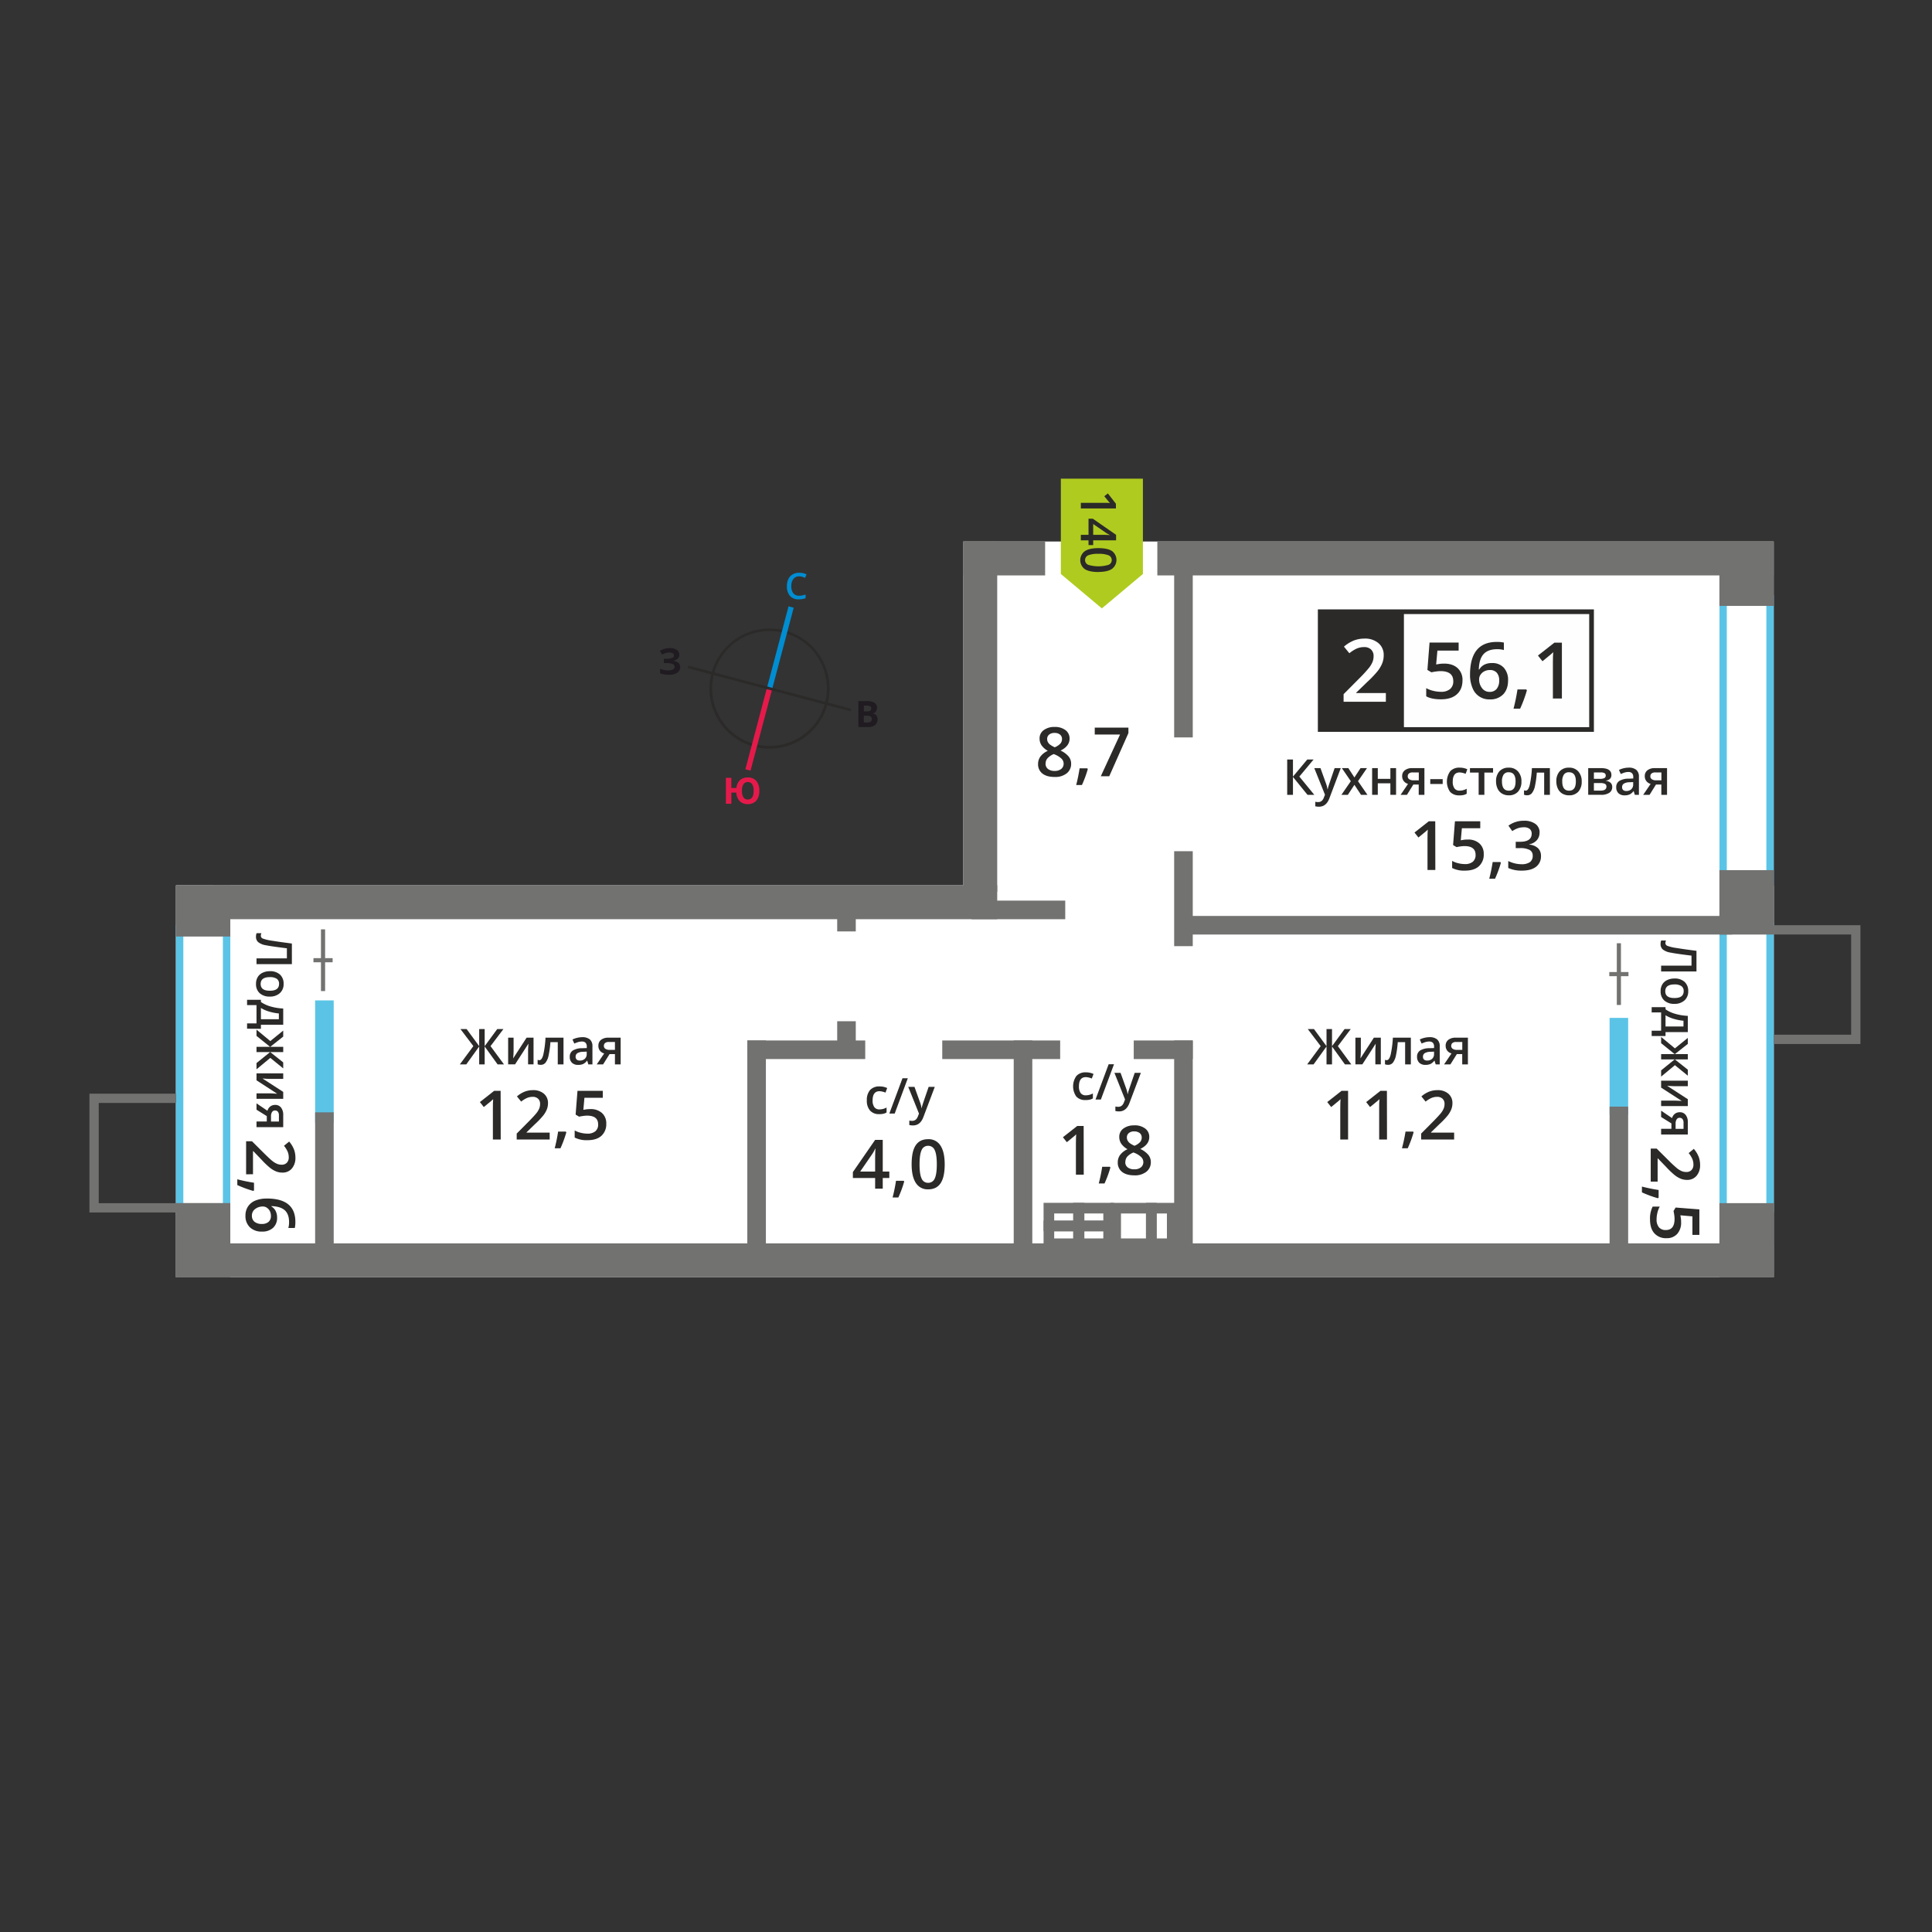 <svg xmlns="http://www.w3.org/2000/svg" width="1200" height="1200" viewBox="0 0 1200 1200">
  <rect x="0" y="0" width="1200" height="1200" fill="#333333" stroke="none"/>
  <defs>
    <style>
      .cls-1 {
        fill: #fff;
      }

      .cls-2, .cls-5 {
        fill: #5bc4e6;
      }

      .cls-2, .cls-4, .cls-8 {
        fill-rule: evenodd;
      }

      .cls-3, .cls-4 {
        fill: #727271;
      }

      .cls-6 {
        fill: #2b2a29;
      }

      .cls-7 {
        fill: #fefefe;
      }

      .cls-8 {
        fill: #b0cb1f;
      }

      .cls-9 {
        fill: #008dd2;
      }

      .cls-10 {
        fill: #e51a4b;
      }

      .cls-11 {
        fill: #1f1b20;
      }
    </style>
  </defs>
  <g id="Layer_1" data-name="Layer 1">
    <rect class="cls-1" x="109.27" y="549.87" width="992.45" height="243.47"/>
    <rect class="cls-1" x="598.33" y="336.34" width="503.33" height="244.12"/>
    <g id="Layer_7" data-name="Layer 7">
      <path class="cls-2" d="M1097.12,544.66V374.6h-24.57V544.66Zm4.6-175V549.59H1068V369.67Z"/>
      <path class="cls-2" d="M1097.12,748.09V578h-24.57V748.09Zm4.6-175V753H1068V573.11Z"/>
      <path class="cls-2" d="M138.44,749.66V579.6H113.87V749.66Zm4.61-175V754.59H109.27V574.67Z"/>
      <rect class="cls-3" x="1067.95" y="336.34" width="33.77" height="40"/>
      <rect class="cls-3" x="1067.95" y="540.46" width="33.77" height="40"/>
      <polygon class="cls-4" points="1155.55 580.43 1155.55 574.65 1149.78 574.65 1101.65 574.65 1101.65 580.43 1149.78 580.43 1149.78 642.67 1101.65 642.67 1101.65 648.45 1149.78 648.45 1155.55 648.45 1155.55 642.67 1155.55 580.43"/>
      <polygon class="cls-4" points="55.55 685.07 55.55 679.3 61.32 679.3 109.45 679.3 109.45 685.07 61.32 685.07 61.32 747.32 109.45 747.32 109.45 753.09 61.32 753.09 55.55 753.09 55.55 747.32 55.55 685.07"/>
      <rect class="cls-3" x="603.45" y="559.39" width="58.19" height="11.55"/>
      <rect class="cls-3" x="464.17" y="646.26" width="73.24" height="11.54"/>
      <rect class="cls-3" x="585.25" y="646.26" width="73.24" height="11.54"/>
      <rect class="cls-3" x="704.19" y="646.26" width="36.65" height="11.54"/>
      <rect class="cls-3" x="735.9" y="568.91" width="340.02" height="11.54"/>
      <rect class="cls-5" x="195.73" y="621.37" width="11.54" height="75.92"/>
      <rect class="cls-5" x="999.74" y="632.23" width="11.54" height="60.15"/>
      <rect class="cls-3" x="598.33" y="336.34" width="21.06" height="217.51"/>
      <rect class="cls-3" x="718.84" y="336.34" width="382.88" height="21.06"/>
      <rect class="cls-3" x="598.33" y="336.34" width="50.81" height="21.06"/>
      <rect class="cls-3" x="132.53" y="549.87" width="486.86" height="21.06"/>
      <rect class="cls-3" x="130.97" y="772.28" width="970.75" height="21.06"/>
      <rect class="cls-3" x="109.27" y="549.87" width="33.77" height="31.83"/>
      <rect class="cls-3" x="109.27" y="747.29" width="33.77" height="46.05"/>
      <rect class="cls-3" x="109.27" y="747.29" width="33.77" height="46.05"/>
      <rect class="cls-3" x="1067.95" y="747.29" width="33.77" height="46.05"/>
      <rect class="cls-3" x="195.73" y="690.88" width="11.54" height="86.19"/>
      <rect class="cls-3" x="999.74" y="687.33" width="11.54" height="86.19"/>
      <rect class="cls-3" x="729.29" y="351.04" width="11.55" height="106.98"/>
      <rect class="cls-3" x="729.29" y="528.7" width="11.55" height="58.97"/>
      <rect class="cls-3" x="520" y="569.35" width="11.54" height="9.17"/>
      <rect class="cls-3" x="520" y="634.31" width="11.54" height="17.06"/>
      <rect class="cls-3" x="729.29" y="646.26" width="11.55" height="138.35"/>
      <rect class="cls-3" x="629.64" y="646.26" width="11.54" height="138.35"/>
      <rect class="cls-3" x="464.17" y="646.26" width="11.54" height="138.35"/>
      <rect class="cls-3" x="1004.23" y="585.87" width="2.57" height="38.33"/>
      <rect class="cls-3" x="999.56" y="603.75" width="11.91" height="2.57"/>
      <rect class="cls-3" x="199.36" y="577.24" width="2.57" height="38.33"/>
      <rect class="cls-3" x="194.69" y="595.12" width="11.91" height="2.57"/>
      <polygon class="cls-6" points="816.33 493.68 812.11 493.68 803.08 482.57 803.08 493.68 799.5 493.68 799.5 471.75 803.08 471.75 803.08 482.37 811.96 471.75 815.89 471.75 807.04 482.34 816.33 493.68"/>
      <path class="cls-6" d="M816.33,477.09h3.84l3.38,9.41a18.13,18.13,0,0,1,1,3.78h.11a17.06,17.06,0,0,1,.5-2q.36-1.18,3.81-11.19h3.81l-7.09,18.79q-1.94,5.17-6.46,5.18a10.06,10.06,0,0,1-2.27-.26V498a8.15,8.15,0,0,0,1.81.18c1.7,0,2.9-1,3.58-3l.62-1.56Z"/>
      <polygon class="cls-6" points="839.01 485.21 833.45 477.09 837.47 477.09 841.25 482.9 845.07 477.09 849.06 477.09 843.48 485.21 849.34 493.68 845.35 493.68 841.25 487.47 837.17 493.68 833.18 493.68 839.01 485.21"/>
      <polygon class="cls-6" points="855.77 477.09 855.77 483.76 863.59 483.76 863.59 477.09 867.12 477.09 867.12 493.68 863.59 493.68 863.59 486.52 855.77 486.52 855.77 493.68 852.25 493.68 852.25 477.09 855.77 477.09"/>
      <path class="cls-6" d="M874.36,482.13a2.15,2.15,0,0,0,1,1.92,4.7,4.7,0,0,0,2.6.63h3.28v-4.92h-3.84a3.53,3.53,0,0,0-2.22.62,2.07,2.07,0,0,0-.79,1.75m-.51,11.55h-3.94l4.62-6.79a5,5,0,0,1-2.65-1.72,4.87,4.87,0,0,1-1-3.07,4.39,4.39,0,0,1,1.68-3.68,7.13,7.13,0,0,1,4.58-1.33h7.56v16.59h-3.54v-6.39h-3.34Z"/>
      <rect class="cls-6" x="888.36" y="483.94" width="7.72" height="3.01"/>
      <path class="cls-6" d="M906.37,494a7.25,7.25,0,0,1-5.72-2.2,11.14,11.14,0,0,1,.09-12.75,7.59,7.59,0,0,1,5.92-2.25,11.07,11.07,0,0,1,4.72,1l-1.06,2.84a10.91,10.91,0,0,0-3.69-.87q-4.3,0-4.31,5.72a6.81,6.81,0,0,0,1.08,4.19,3.71,3.71,0,0,0,3.14,1.4,9,9,0,0,0,4.45-1.17V493a7,7,0,0,1-2,.8,12.21,12.21,0,0,1-2.61.24"/>
      <polygon class="cls-6" points="927.37 477.09 927.37 479.86 921.97 479.86 921.97 493.68 918.42 493.68 918.42 479.86 913.02 479.86 913.02 477.09 927.37 477.09"/>
      <path class="cls-6" d="M932.9,485.36c0,3.83,1.41,5.74,4.25,5.74s4.2-1.91,4.2-5.74-1.41-5.69-4.23-5.69a3.59,3.59,0,0,0-3.22,1.47,7.46,7.46,0,0,0-1,4.22m12.08,0a9.11,9.11,0,0,1-2.08,6.35,7.5,7.5,0,0,1-5.81,2.28,8,8,0,0,1-4.11-1.05,6.9,6.9,0,0,1-2.75-3,10.27,10.27,0,0,1-1-4.56,9,9,0,0,1,2.07-6.31,7.51,7.51,0,0,1,5.84-2.26,7.32,7.32,0,0,1,5.7,2.31A9,9,0,0,1,945,485.36Z"/>
      <path class="cls-6" d="M962.67,493.68h-3.56V479.86h-4.58a58.35,58.35,0,0,1-1.13,8.34,10.88,10.88,0,0,1-1.86,4.38,3.69,3.69,0,0,1-3,1.38,5,5,0,0,1-1.94-.33v-2.77a3.2,3.2,0,0,0,1.11.21c1,0,1.83-1.15,2.42-3.44a65.16,65.16,0,0,0,1.37-10.54h11.15Z"/>
      <path class="cls-6" d="M970.34,485.36c0,3.83,1.41,5.74,4.25,5.74s4.2-1.91,4.2-5.74-1.41-5.69-4.23-5.69a3.61,3.61,0,0,0-3.22,1.47,7.46,7.46,0,0,0-1,4.22m12.08,0a9.11,9.11,0,0,1-2.08,6.35,7.5,7.5,0,0,1-5.81,2.28,8,8,0,0,1-4.11-1.05,6.9,6.9,0,0,1-2.75-3,10.27,10.27,0,0,1-1-4.56,9,9,0,0,1,2.07-6.31,7.51,7.51,0,0,1,5.84-2.26,7.32,7.32,0,0,1,5.7,2.31A9,9,0,0,1,982.42,485.36Z"/>
      <path class="cls-6" d="M997.34,481.64a1.52,1.52,0,0,0-.77-1.43,4.65,4.65,0,0,0-2.3-.45H990v4h3.75a6.14,6.14,0,0,0,2.69-.46,1.68,1.68,0,0,0,.91-1.66m.44,6.94a1.79,1.79,0,0,0-.93-1.71,6.15,6.15,0,0,0-2.79-.5H990v4.7h4.16Q997.78,491.07,997.78,488.58Zm3.09-7.24c0,2-1.15,3.14-3.44,3.56V485a4.92,4.92,0,0,1,2.94,1.22,3.4,3.4,0,0,1,1,2.56,4.15,4.15,0,0,1-1.79,3.62,8.92,8.92,0,0,1-5.21,1.27h-7.92V477.09h7.89Q1000.87,477.09,1000.87,481.34Z"/>
      <path class="cls-6" d="M1010.15,491.29a4.33,4.33,0,0,0,3.08-1.08,3.89,3.89,0,0,0,1.17-3v-1.44l-2.13.09a7.21,7.21,0,0,0-3.62.83,2.53,2.53,0,0,0-1.14,2.28,2.23,2.23,0,0,0,.66,1.72,2.86,2.86,0,0,0,2,.61m5.25,2.39-.71-2.3h-.11a6.75,6.75,0,0,1-2.42,2.06,7.55,7.55,0,0,1-3.12.55,5.25,5.25,0,0,1-3.81-1.32,4.94,4.94,0,0,1-1.38-3.74,4.39,4.39,0,0,1,1.91-3.87,10.88,10.88,0,0,1,5.8-1.42l2.87-.1v-.88a3.38,3.38,0,0,0-.74-2.38,3,3,0,0,0-2.31-.79,7.93,7.93,0,0,0-2.44.37,17.85,17.85,0,0,0-2.25.89l-1.14-2.52a12.3,12.3,0,0,1,3-1.08,13.87,13.87,0,0,1,3-.36,7.17,7.17,0,0,1,4.78,1.38,5.39,5.39,0,0,1,1.61,4.33v11.18Z"/>
      <path class="cls-6" d="M1025.05,482.13a2.15,2.15,0,0,0,1,1.92,4.68,4.68,0,0,0,2.59.63h3.29v-4.92h-3.84a3.56,3.56,0,0,0-2.23.62,2.09,2.09,0,0,0-.78,1.75m-.51,11.55h-3.95l4.62-6.79a4.93,4.93,0,0,1-2.64-1.72,4.87,4.87,0,0,1-1-3.07,4.42,4.42,0,0,1,1.68-3.68,7.18,7.18,0,0,1,4.59-1.33h7.56v16.59h-3.54v-6.39h-3.34Z"/>
      <path class="cls-6" d="M891.51,540.34h-4.86V520.82c0-2.33.05-4.18.17-5.54-.32.33-.71.69-1.17,1.1s-2,1.66-4.65,3.8l-2.43-3.08,8.89-7h4Z"/>
      <path class="cls-6" d="M911.66,521.46a10.34,10.34,0,0,1,7.24,2.42,8.45,8.45,0,0,1,2.67,6.6,9.66,9.66,0,0,1-3,7.56q-3,2.72-8.62,2.72a16.16,16.16,0,0,1-8-1.64v-4.41a14.28,14.28,0,0,0,3.85,1.47,17.22,17.22,0,0,0,4,.52,7.5,7.5,0,0,0,5-1.47,5.34,5.34,0,0,0,1.71-4.3q0-5.4-6.9-5.41a16.73,16.73,0,0,0-2.4.2,23.1,23.1,0,0,0-2.5.44l-2.17-1.28,1.15-14.77h15.72v4.32H908l-.68,7.48,1.76-.29a17,17,0,0,1,2.56-.16"/>
      <path class="cls-6" d="M932.23,535.9a71.35,71.35,0,0,1-3.64,9.9H925a105.26,105.26,0,0,0,2.12-10.37h4.78Z"/>
      <path class="cls-6" d="M956.24,517.06a7,7,0,0,1-1.67,4.78,8.44,8.44,0,0,1-4.73,2.58v.16a9.19,9.19,0,0,1,5.47,2.27,6.48,6.48,0,0,1,1.82,4.81,8,8,0,0,1-3.09,6.73q-3.07,2.37-8.76,2.37a19.58,19.58,0,0,1-8.48-1.64V534.8a19.92,19.92,0,0,0,4.07,1.47,18,18,0,0,0,4.14.51,8.79,8.79,0,0,0,5.25-1.3,4.71,4.71,0,0,0,1.74-4,3.86,3.86,0,0,0-1.92-3.57,12.43,12.43,0,0,0-6-1.13h-2.63v-3.94h2.67q7.24,0,7.24-5a3.72,3.72,0,0,0-1.26-3,5.72,5.72,0,0,0-3.73-1,11.15,11.15,0,0,0-3.31.49,15.46,15.46,0,0,0-3.76,1.89l-2.38-3.39a15.84,15.84,0,0,1,9.65-3.05,11.55,11.55,0,0,1,7.15,2,6.46,6.46,0,0,1,2.56,5.41"/>
      <polygon class="cls-6" points="294.01 649.76 286 639.17 289.83 639.17 297.63 649.79 297.63 639.17 301.04 639.17 301.04 649.79 308.84 639.17 312.68 639.17 304.67 649.76 313.03 661.11 309.07 661.11 301.04 649.99 301.04 661.11 297.63 661.11 297.63 649.99 289.61 661.11 285.62 661.11 294.01 649.76"/>
      <path class="cls-6" d="M319,644.52V653c0,1-.09,2.45-.25,4.37l8.34-12.87h4.3v16.59H328v-8.36c0-.46,0-1.2.09-2.23s.1-1.79.13-2.26l-8.3,12.85h-4.3V644.52Z"/>
      <path class="cls-6" d="M350,661.11h-3.56V647.28h-4.57a56.71,56.71,0,0,1-1.14,8.34,10.74,10.74,0,0,1-1.86,4.38,3.68,3.68,0,0,1-3,1.38,5,5,0,0,1-1.93-.33v-2.77a3.12,3.12,0,0,0,1.11.21c1,0,1.82-1.14,2.41-3.44a63.89,63.89,0,0,0,1.37-10.53H350Z"/>
      <path class="cls-6" d="M360.18,658.71a4.33,4.33,0,0,0,3.08-1.08,3.9,3.9,0,0,0,1.16-3v-1.44l-2.13.09a7.2,7.2,0,0,0-3.62.84,2.51,2.51,0,0,0-1.14,2.27,2.22,2.22,0,0,0,.66,1.72,2.87,2.87,0,0,0,2,.61m5.24,2.4-.7-2.31h-.12a6.8,6.8,0,0,1-2.42,2.07,7.73,7.73,0,0,1-3.12.54,5.27,5.27,0,0,1-3.81-1.32,4.91,4.91,0,0,1-1.37-3.73,4.4,4.4,0,0,1,1.9-3.88,11,11,0,0,1,5.8-1.42l2.87-.09v-.89a3.39,3.39,0,0,0-.74-2.38,3,3,0,0,0-2.31-.79,7.93,7.93,0,0,0-2.44.38,18.43,18.43,0,0,0-2.25.88l-1.14-2.52a12.09,12.09,0,0,1,3-1.07,13.3,13.3,0,0,1,3-.37,7.16,7.16,0,0,1,4.78,1.38,5.4,5.4,0,0,1,1.61,4.34v11.18Z"/>
      <path class="cls-6" d="M375.07,649.55a2.14,2.14,0,0,0,1,1.92,4.68,4.68,0,0,0,2.59.63h3.29v-4.91h-3.84a3.51,3.51,0,0,0-2.22.61,2.09,2.09,0,0,0-.79,1.75m-.51,11.56h-3.94l4.62-6.8a5,5,0,0,1-2.65-1.71,4.87,4.87,0,0,1-.95-3.08,4.44,4.44,0,0,1,1.67-3.68,7.24,7.24,0,0,1,4.59-1.32h7.56v16.59h-3.54v-6.39h-3.34Z"/>
      <path class="cls-6" d="M311,707.76h-4.86V688.25c0-2.33.05-4.18.17-5.54-.32.32-.71.69-1.17,1.09s-2,1.66-4.65,3.8l-2.43-3.08,8.89-7h4Z"/>
      <path class="cls-6" d="M341.42,707.76H320.93v-3.67l7.79-7.84q3.45-3.54,4.58-5a12.53,12.53,0,0,0,1.65-2.78,7.61,7.61,0,0,0,.51-2.8,4.24,4.24,0,0,0-1.23-3.22,4.67,4.67,0,0,0-3.4-1.18,9.07,9.07,0,0,0-3.36.64,16,16,0,0,0-3.76,2.32L321.09,681a17,17,0,0,1,4.9-3,14.46,14.46,0,0,1,5.07-.89,10,10,0,0,1,6.76,2.2,7.44,7.44,0,0,1,2.55,5.92,10.39,10.39,0,0,1-.74,3.89,15.74,15.74,0,0,1-2.26,3.8,50.15,50.15,0,0,1-5.05,5.27l-5.25,5.09v.21h14.35Z"/>
      <path class="cls-6" d="M351.75,703.32a70.43,70.43,0,0,1-3.64,9.9h-3.57a104.68,104.68,0,0,0,2.12-10.37h4.78Z"/>
      <path class="cls-6" d="M366.66,688.88a10.31,10.31,0,0,1,7.23,2.42,8.49,8.49,0,0,1,2.67,6.61,9.65,9.65,0,0,1-3,7.55c-2,1.81-4.89,2.73-8.62,2.73a16.28,16.28,0,0,1-8-1.64v-4.41a15,15,0,0,0,3.85,1.47,17.64,17.64,0,0,0,4,.51,7.48,7.48,0,0,0,5-1.47,5.29,5.29,0,0,0,1.72-4.29q0-5.42-6.91-5.42a18.46,18.46,0,0,0-2.4.2q-1.42.2-2.49.45l-2.18-1.29,1.16-14.77h15.71v4.32H363l-.67,7.48,1.76-.29a18.29,18.29,0,0,1,2.56-.16"/>
      <polygon class="cls-6" points="820.3 649.76 812.29 639.17 816.13 639.17 823.93 649.79 823.93 639.17 827.34 639.17 827.34 649.79 835.14 639.17 838.98 639.17 830.97 649.76 839.32 661.11 835.36 661.11 827.34 649.99 827.34 661.11 823.93 661.11 823.93 649.99 815.9 661.11 811.91 661.11 820.3 649.76"/>
      <path class="cls-6" d="M845.25,644.52V653c0,1-.08,2.45-.24,4.37l8.33-12.87h4.31v16.59h-3.4v-8.36c0-.46,0-1.2.09-2.23s.1-1.79.14-2.26l-8.3,12.85h-4.31V644.52Z"/>
      <path class="cls-6" d="M876.3,661.11h-3.55V647.28h-4.58a58.35,58.35,0,0,1-1.13,8.34,11,11,0,0,1-1.86,4.38,3.69,3.69,0,0,1-3,1.38,5,5,0,0,1-1.94-.33v-2.77a3.16,3.16,0,0,0,1.11.21c1,0,1.83-1.14,2.42-3.44a66.17,66.17,0,0,0,1.37-10.53H876.3Z"/>
      <path class="cls-6" d="M886.47,658.71a4.33,4.33,0,0,0,3.08-1.08,3.9,3.9,0,0,0,1.16-3v-1.44l-2.13.09a7.23,7.23,0,0,0-3.62.84,2.53,2.53,0,0,0-1.13,2.27,2.22,2.22,0,0,0,.66,1.72,2.86,2.86,0,0,0,2,.61m5.25,2.4L891,658.8h-.12a6.87,6.87,0,0,1-2.41,2.07,7.73,7.73,0,0,1-3.12.54,5.28,5.28,0,0,1-3.82-1.32,5,5,0,0,1-1.37-3.73,4.42,4.42,0,0,1,1.9-3.88,11,11,0,0,1,5.81-1.42l2.86-.09v-.89a3.39,3.39,0,0,0-.74-2.38,3,3,0,0,0-2.3-.79,7.89,7.89,0,0,0-2.44.38,18,18,0,0,0-2.26.88l-1.14-2.52a12.09,12.09,0,0,1,3-1.07,13.32,13.32,0,0,1,3-.37,7.15,7.15,0,0,1,4.77,1.38,5.4,5.4,0,0,1,1.62,4.34v11.18Z"/>
      <path class="cls-6" d="M901.36,649.55a2.16,2.16,0,0,0,1,1.92,4.7,4.7,0,0,0,2.6.63h3.29v-4.91h-3.84a3.56,3.56,0,0,0-2.23.61,2.11,2.11,0,0,0-.79,1.75m-.51,11.56h-3.94l4.62-6.8a5,5,0,0,1-2.64-1.71,4.88,4.88,0,0,1-1-3.08,4.45,4.45,0,0,1,1.68-3.68,7.22,7.22,0,0,1,4.59-1.32h7.55v16.59h-3.53v-6.39h-3.35Z"/>
      <path class="cls-6" d="M837.32,707.76h-4.86V688.25c0-2.33.06-4.18.17-5.54-.32.32-.71.69-1.17,1.09s-2,1.66-4.64,3.8l-2.44-3.08,8.89-7h4.05Z"/>
      <path class="cls-6" d="M861.49,707.76h-4.86V688.25c0-2.33,0-4.18.17-5.54-.32.32-.71.69-1.18,1.09s-2,1.66-4.64,3.8l-2.43-3.08,8.89-7h4Z"/>
      <path class="cls-6" d="M878,703.32a69.18,69.18,0,0,1-3.64,9.9h-3.57A101.88,101.88,0,0,0,873,702.85h4.78Z"/>
      <path class="cls-6" d="M903.19,707.76H882.7v-3.67l7.79-7.84q3.45-3.54,4.58-5a12.53,12.53,0,0,0,1.65-2.78,7.61,7.61,0,0,0,.51-2.8,4.24,4.24,0,0,0-1.23-3.22,4.67,4.67,0,0,0-3.4-1.18,9,9,0,0,0-3.36.64,16,16,0,0,0-3.76,2.32L882.86,681a16.88,16.88,0,0,1,4.9-3,14.46,14.46,0,0,1,5.07-.89,10,10,0,0,1,6.76,2.2,7.43,7.43,0,0,1,2.54,5.92,10.39,10.39,0,0,1-.73,3.89,15.74,15.74,0,0,1-2.26,3.8,49.43,49.43,0,0,1-5.06,5.27l-5.24,5.09v.21h14.35Z"/>
      <path class="cls-6" d="M1025.29,733.91V713.42H1029l7.84,7.79a66.36,66.36,0,0,0,5,4.58,12.31,12.31,0,0,0,2.78,1.65,7.61,7.61,0,0,0,2.8.51,4.27,4.27,0,0,0,3.22-1.22,4.76,4.76,0,0,0,1.18-3.41,9.07,9.07,0,0,0-.64-3.36,16,16,0,0,0-2.32-3.76l3.21-2.62a17.19,17.19,0,0,1,3,4.9,14.46,14.46,0,0,1,.89,5.07,10,10,0,0,1-2.2,6.76,7.44,7.44,0,0,1-5.92,2.55,10.59,10.59,0,0,1-3.89-.73,16.13,16.13,0,0,1-3.8-2.27,51,51,0,0,1-5.28-5.05l-5.08-5.26h-.21v14.36Z"/>
      <path class="cls-6" d="M1029.73,744.24a69.18,69.18,0,0,1-9.9-3.64V737a101.33,101.33,0,0,0,10.37,2.12v4.78Z"/>
      <path class="cls-6" d="M1044.17,759.15a10.41,10.41,0,0,1-2.42,7.25,8.52,8.52,0,0,1-6.61,2.66,9.61,9.61,0,0,1-7.55-3c-1.82-2-2.73-4.9-2.73-8.62a16.25,16.25,0,0,1,1.64-8h4.41a14.9,14.9,0,0,0-1.47,3.84,17.79,17.79,0,0,0-.51,4,7.48,7.48,0,0,0,1.46,5,5.33,5.33,0,0,0,4.3,1.72q5.41,0,5.41-6.91a18.09,18.09,0,0,0-.19-2.4c-.13-1-.28-1.79-.45-2.5l1.29-2.17,14.76,1.16V767h-4.32V755.51l-7.47-.67c.07.48.17,1.06.29,1.76a18.24,18.24,0,0,1,.16,2.55"/>
      <path class="cls-6" d="M152.86,729.37V708.88h3.68l7.83,7.8c2.36,2.3,4,3.82,5,4.58a12.08,12.08,0,0,0,2.78,1.64,7.42,7.42,0,0,0,2.8.52,4.24,4.24,0,0,0,3.22-1.23,4.71,4.71,0,0,0,1.18-3.4,9.09,9.09,0,0,0-.64-3.37,15.45,15.45,0,0,0-2.32-3.75l3.21-2.63a16.92,16.92,0,0,1,3,4.91,14.36,14.36,0,0,1,.89,5.06,10,10,0,0,1-2.2,6.76,7.41,7.41,0,0,1-5.92,2.55,10.39,10.39,0,0,1-3.89-.73,16.07,16.07,0,0,1-3.8-2.26,52.64,52.64,0,0,1-5.27-5.06L157.34,715h-.2v14.35Z"/>
      <path class="cls-6" d="M157.3,739.71a69.87,69.87,0,0,1-9.9-3.65v-3.57a102.07,102.07,0,0,0,10.37,2.13v4.78Z"/>
      <path class="cls-6" d="M156.46,755a4.73,4.73,0,0,0,1.61,3.86,7,7,0,0,0,4.61,1.36,6.15,6.15,0,0,0,4.1-1.27,4.75,4.75,0,0,0,1.49-3.82,6.41,6.41,0,0,0-.67-2.9,5.42,5.42,0,0,0-1.84-2.09,4.35,4.35,0,0,0-2.39-.76,7.7,7.7,0,0,0-4.92,1.58,5,5,0,0,0-2,4m9.27-10.54q17.73,0,17.74,14.45a17.55,17.55,0,0,1-.36,3.85h-4a13.27,13.27,0,0,0,.45-3.64c0-3.24-.87-5.68-2.6-7.3s-4.53-2.51-8.36-2.65v.25a6.69,6.69,0,0,1,2.59,2.73,8.72,8.72,0,0,1,.92,4.14,8.22,8.22,0,0,1-2.53,6.41,9.77,9.77,0,0,1-6.83,2.3,10.38,10.38,0,0,1-7.52-2.66,9.57,9.57,0,0,1-2.76-7.25,10.13,10.13,0,0,1,1.56-5.65,10,10,0,0,1,4.55-3.69A18,18,0,0,1,165.73,744.45Z"/>
      <path class="cls-6" d="M546.13,692a7.25,7.25,0,0,1-5.72-2.2,9.16,9.16,0,0,1-2-6.31,9.27,9.27,0,0,1,2-6.44,7.59,7.59,0,0,1,5.92-2.25,11.07,11.07,0,0,1,4.72,1l-1.06,2.84a10.68,10.68,0,0,0-3.69-.87q-4.3,0-4.31,5.71a6.79,6.79,0,0,0,1.08,4.19,3.69,3.69,0,0,0,3.14,1.4,9,9,0,0,0,4.45-1.17v3.08a6.61,6.61,0,0,1-2,.8,12.21,12.21,0,0,1-2.61.24"/>
      <polygon class="cls-6" points="563.86 669.72 555.71 691.66 552.38 691.66 560.55 669.72 563.86 669.72"/>
      <path class="cls-6" d="M564.12,675.07H568l3.38,9.4a17.85,17.85,0,0,1,1,3.78h.12a15.42,15.42,0,0,1,.49-2q.36-1.18,3.81-11.18h3.81l-7.09,18.79c-1.29,3.44-3.44,5.17-6.45,5.17a10.15,10.15,0,0,1-2.28-.26V696a8.28,8.28,0,0,0,1.81.18q2.55,0,3.59-2.95l.61-1.56Z"/>
      <path class="cls-6" d="M543.56,727.69v-7.6q0-4.05.2-6.64h-.16a23.25,23.25,0,0,1-1.82,3.31l-7.51,10.93Zm8.81,4h-4.08v6.6h-4.73v-6.6H529.74V728l13.82-20h4.73v19.69h4.08Z"/>
      <path class="cls-6" d="M561.62,733.87a69.62,69.62,0,0,1-3.64,9.9h-3.57a101.88,101.88,0,0,0,2.12-10.37h4.78Z"/>
      <path class="cls-6" d="M571.15,723.2q0,6.18,1.28,8.82a4.23,4.23,0,0,0,4.06,2.65,4.3,4.3,0,0,0,4.09-2.69q1.29-2.68,1.29-8.78c0-4.05-.43-7-1.29-8.8a4.3,4.3,0,0,0-4.09-2.72,4.24,4.24,0,0,0-4.06,2.67q-1.27,2.67-1.28,8.85m15.62,0q0,7.89-2.54,11.71t-7.74,3.82a8.59,8.59,0,0,1-7.65-4q-2.61-3.94-2.61-11.58,0-8,2.54-11.79c1.68-2.53,4.26-3.79,7.72-3.79a8.59,8.59,0,0,1,7.67,4Q586.77,715.57,586.77,723.2Z"/>
      <path class="cls-6" d="M674.19,683.25a7.23,7.23,0,0,1-5.71-2.2,11.14,11.14,0,0,1,.09-12.75,7.57,7.57,0,0,1,5.91-2.25,11.15,11.15,0,0,1,4.73,1l-1.07,2.84a10.68,10.68,0,0,0-3.69-.87q-4.31,0-4.3,5.71a6.86,6.86,0,0,0,1.07,4.19,3.7,3.7,0,0,0,3.14,1.4,9,9,0,0,0,4.46-1.17v3.08a6.77,6.77,0,0,1-2,.8,12.15,12.15,0,0,1-2.61.24"/>
      <polygon class="cls-6" points="691.93 661.01 683.77 682.95 680.44 682.95 688.61 661.01 691.93 661.01"/>
      <path class="cls-6" d="M692.19,666.36H696l3.37,9.4a17.85,17.85,0,0,1,1,3.78h.12a15.66,15.66,0,0,1,.5-2q.36-1.17,3.81-11.18h3.81l-7.1,18.79c-1.29,3.44-3.44,5.17-6.45,5.17a10.15,10.15,0,0,1-2.28-.26v-2.78a8.31,8.31,0,0,0,1.82.18q2.55,0,3.58-3l.61-1.56Z"/>
      <path class="cls-6" d="M673.13,729.6h-4.86V710.09c0-2.33.06-4.18.17-5.54-.32.32-.7.69-1.17,1.09s-2,1.66-4.64,3.8l-2.44-3.08,8.89-7h4Z"/>
      <path class="cls-6" d="M689.69,725.16a69.43,69.43,0,0,1-3.65,9.9h-3.57a102.07,102.07,0,0,0,2.13-10.37h4.78Z"/>
      <path class="cls-6" d="M704.52,702.72a5.11,5.11,0,0,0-3.33,1,3.41,3.41,0,0,0-1.27,2.78,4.08,4.08,0,0,0,.46,1.93A5.12,5.12,0,0,0,701.7,710a16.21,16.21,0,0,0,2.94,1.66,9.56,9.56,0,0,0,3.5-2.31,4.18,4.18,0,0,0,1-2.82,3.41,3.41,0,0,0-1.27-2.78,5.26,5.26,0,0,0-3.38-1m-5.56,19a4,4,0,0,0,1.5,3.34,6.47,6.47,0,0,0,4.1,1.19,6.26,6.26,0,0,0,4.14-1.24,4.07,4.07,0,0,0,1.47-3.33,4.26,4.26,0,0,0-1.36-3.06,12.6,12.6,0,0,0-4.13-2.57l-.6-.27a10.63,10.63,0,0,0-3.93,2.64A5,5,0,0,0,699,721.77Zm5.6-22.78a10.68,10.68,0,0,1,6.8,2,6.35,6.35,0,0,1,2.5,5.27q0,4.65-5.58,7.39a14.55,14.55,0,0,1,5.06,3.75,7.1,7.1,0,0,1,1.49,4.39,7.38,7.38,0,0,1-2.75,6,11.39,11.39,0,0,1-7.44,2.26c-3.29,0-5.82-.71-7.63-2.11a7.15,7.15,0,0,1-2.71-6,7.64,7.64,0,0,1,1.42-4.53,11.85,11.85,0,0,1,4.63-3.6,11.58,11.58,0,0,1-3.94-3.49,7.46,7.46,0,0,1-1.18-4.13,6.22,6.22,0,0,1,2.58-5.23A10.86,10.86,0,0,1,704.56,699Z"/>
      <path class="cls-6" d="M655,455.24a5.08,5.08,0,0,0-3.33,1,3.39,3.39,0,0,0-1.26,2.78,4,4,0,0,0,.46,1.92,4.87,4.87,0,0,0,1.32,1.54,15.71,15.71,0,0,0,2.93,1.67,9.78,9.78,0,0,0,3.51-2.31,4.22,4.22,0,0,0,1-2.82,3.37,3.37,0,0,0-1.27-2.78,5.17,5.17,0,0,0-3.38-1m-5.56,19.06a4,4,0,0,0,1.51,3.33,6.39,6.39,0,0,0,4.1,1.2,6.26,6.26,0,0,0,4.14-1.24,4.09,4.09,0,0,0,1.47-3.34,4.28,4.28,0,0,0-1.36-3.06,13.06,13.06,0,0,0-4.13-2.57l-.6-.26a10.51,10.51,0,0,0-3.93,2.63A5,5,0,0,0,649.44,474.3Zm5.61-22.78a10.74,10.74,0,0,1,6.8,2,6.4,6.4,0,0,1,2.5,5.28q0,4.64-5.59,7.39a14.45,14.45,0,0,1,5.06,3.75,7.05,7.05,0,0,1,1.5,4.39,7.36,7.36,0,0,1-2.75,6,11.37,11.37,0,0,1-7.45,2.26q-4.92,0-7.62-2.11a7.13,7.13,0,0,1-2.71-6,7.67,7.67,0,0,1,1.42-4.54,11.6,11.6,0,0,1,4.63-3.59,11.68,11.68,0,0,1-3.94-3.49,7.48,7.48,0,0,1-1.18-4.13,6.24,6.24,0,0,1,2.58-5.24A10.9,10.9,0,0,1,655.05,451.52Z"/>
      <path class="cls-6" d="M675.65,477.69a70.07,70.07,0,0,1-3.64,9.9h-3.57a102.43,102.43,0,0,0,2.12-10.37h4.78Z"/>
      <polygon class="cls-6" points="683.73 482.13 695.69 456.22 679.97 456.22 679.97 451.94 700.88 451.94 700.88 455.34 688.98 482.13 683.73 482.13"/>
      <rect class="cls-7" x="820" y="379.95" width="169.98" height="73.16"/>
      <path class="cls-6" d="M987.08,381.41H821.46v70.24H987.08ZM820,378.5H990v76.06H818.55V378.5Z"/>
      <path class="cls-6" d="M897,412.18c3.5,0,6.27.92,8.32,2.78a9.76,9.76,0,0,1,3.06,7.59q0,5.55-3.48,8.68T895,434.36c-3.88,0-6.94-.62-9.15-1.88v-5.07a16.87,16.87,0,0,0,4.42,1.69,19.86,19.86,0,0,0,4.64.59,8.57,8.57,0,0,0,5.74-1.69,6.09,6.09,0,0,0,2-4.93q0-6.22-7.93-6.22a19.33,19.33,0,0,0-2.76.23,26.55,26.55,0,0,0-2.87.51l-2.5-1.48,1.33-17h18.06v5H892.8l-.78,8.6,2-.34a20.46,20.46,0,0,1,2.94-.18"/>
      <path class="cls-6" d="M925.18,429.74a5.45,5.45,0,0,0,4.43-1.86,8,8,0,0,0,1.56-5.29,7,7,0,0,0-1.46-4.71,5.47,5.47,0,0,0-4.39-1.71,7.28,7.28,0,0,0-3.33.77,6.23,6.23,0,0,0-2.4,2.11,5,5,0,0,0-.88,2.75,8.79,8.79,0,0,0,1.82,5.64,5.66,5.66,0,0,0,4.65,2.3m-12.12-10.65q0-20.38,16.61-20.38a20.42,20.42,0,0,1,4.41.4v4.64a14.92,14.92,0,0,0-4.18-.52c-3.72,0-6.52,1-8.38,3s-2.89,5.2-3,9.61h.28a7.74,7.74,0,0,1,3.14-3,10.17,10.17,0,0,1,4.75-1,9.42,9.42,0,0,1,7.36,2.9,11.22,11.22,0,0,1,2.64,7.86c0,3.65-1,6.52-3,8.64a11,11,0,0,1-8.33,3.17,11,11,0,0,1-10.72-7A20.72,20.72,0,0,1,913.06,419.09Z"/>
      <path class="cls-6" d="M948.38,428.77a80.74,80.74,0,0,1-4.19,11.38h-4.1a115.62,115.62,0,0,0,2.44-11.92H948Z"/>
      <path class="cls-6" d="M970.12,433.87h-5.59V411.45q0-4,.2-6.37c-.37.38-.81.8-1.35,1.26s-2.3,1.92-5.33,4.37l-2.8-3.54,10.21-8h4.66Z"/>
      <rect class="cls-6" x="820" y="379.95" width="52" height="73.15"/>
      <path class="cls-7" d="M860.78,435.87H834.53v-4.71l10-10.05a85.05,85.05,0,0,0,5.86-6.41,15.59,15.59,0,0,0,2.11-3.56,9.69,9.69,0,0,0,.66-3.58,5.47,5.47,0,0,0-1.57-4.13,6,6,0,0,0-4.36-1.51,11.62,11.62,0,0,0-4.31.82,20.54,20.54,0,0,0-4.81,3l-3.36-4.1a21.75,21.75,0,0,1,6.28-3.86,18.34,18.34,0,0,1,6.49-1.14,12.77,12.77,0,0,1,8.66,2.82,9.5,9.5,0,0,1,3.26,7.59,13.48,13.48,0,0,1-.94,5,20.34,20.34,0,0,1-2.89,4.86,65.87,65.87,0,0,1-6.48,6.76l-6.73,6.52v.26h18.39Z"/>
      <polygon class="cls-8" points="658.91 356.52 658.92 356.52 671.65 367.2 684.39 377.88 697.14 367.2 709.87 356.52 709.88 356.52 709.88 356.51 709.88 297.31 658.91 297.31 658.91 356.51 658.91 356.52"/>
      <path class="cls-6" d="M671.33,315.82v-3.51h14.1c1.68,0,3,0,4,.12-.23-.23-.5-.51-.79-.85s-1.2-1.44-2.75-3.35l2.23-1.76,5,6.42v2.93Z"/>
      <path class="cls-6" d="M679,332.19h5.49q2.93,0,4.8.15v-.12a16.25,16.25,0,0,1-2.39-1.31l-7.9-5.43Zm-2.9,6.37v-2.95h-4.77v-3.42h4.77v-10h2.7l14.43,10v3.42H679v2.95Z"/>
      <path class="cls-6" d="M682.25,344a15.94,15.94,0,0,0-6.38.92,3.22,3.22,0,0,0,0,5.89,22,22,0,0,0,12.71,0,3.2,3.2,0,0,0,0-5.89,16,16,0,0,0-6.39-.92m0,11.29c-3.8,0-6.61-.62-8.46-1.84a6.91,6.91,0,0,1,.1-11.12c1.9-1.26,4.69-1.88,8.36-1.88q5.79,0,8.52,1.83a6.91,6.91,0,0,1-.12,11.12Q687.76,355.25,682.24,355.25Z"/>
      <path class="cls-6" d="M1031.75,603.38v-3.59h18.87v-6.23q-9.61-1.18-13.07-1.9a10.07,10.07,0,0,1-4.83-2,4.38,4.38,0,0,1-1.31-3.42,5.87,5.87,0,0,1,.38-2.09h3a4.2,4.2,0,0,0-.38,1.67,1.88,1.88,0,0,0,1.3,1.69,27.28,27.28,0,0,0,5.74,1.33q4.44.74,12.26,1.73v12.81Z"/>
      <path class="cls-6" d="M1040.08,611.44q-5.74,0-5.75,4.25t5.75,4.2q5.68,0,5.68-4.23a3.62,3.62,0,0,0-1.47-3.22,7.53,7.53,0,0,0-4.21-1m0,12.08a9,9,0,0,1-6.35-2.08,7.49,7.49,0,0,1-2.29-5.81,8,8,0,0,1,1-4.11,7,7,0,0,1,3-2.75,10.34,10.34,0,0,1,4.57-1,9,9,0,0,1,6.3,2.07,7.52,7.52,0,0,1,2.27,5.84,7.29,7.29,0,0,1-2.32,5.7A9,9,0,0,1,1040.08,623.52Z"/>
      <path class="cls-6" d="M1034.49,637.58h11.15V634a31.09,31.09,0,0,1-6.09-1.19,20.73,20.73,0,0,1-5.06-2.22Zm-8.61,5.9v-3.29h5.87V628.83h-5.87v-3.26h8.61v1.35a20.48,20.48,0,0,0,6.12,2.81,33.06,33.06,0,0,0,7.73,1.24v10.08h-13.85v2.43Z"/>
      <polygon class="cls-6" points="1040.29 654.73 1048.34 654.73 1048.34 658.02 1040.29 658.02 1048.34 664.4 1048.34 668.13 1040.32 661.6 1031.75 668.71 1031.75 664.83 1040.16 658.02 1031.75 658.02 1031.75 654.73 1040.16 654.73 1031.75 647.94 1031.75 644.07 1040.32 651.16 1048.34 644.65 1048.34 648.38 1040.29 654.73"/>
      <path class="cls-6" d="M1048.34,674.65h-8.5c-1,0-2.45-.09-4.37-.25l12.87,8.34V687h-16.59v-3.39h8.36c.46,0,1.2,0,2.23.08l2.25.14-12.84-8.3v-4.3h16.59Z"/>
      <path class="cls-6" d="M1043.3,694.27a2.13,2.13,0,0,0-1.91,1,4.63,4.63,0,0,0-.64,2.6v3.29h4.92v-3.84a3.56,3.56,0,0,0-.62-2.23,2.09,2.09,0,0,0-1.75-.78m-11.55-.52v-3.94l6.8,4.62a5,5,0,0,1,1.71-2.64,4.87,4.87,0,0,1,3.07-1,4.42,4.42,0,0,1,3.68,1.68,7.18,7.18,0,0,1,1.33,4.59v7.56h-16.59v-3.54h6.39v-3.35Z"/>
      <path class="cls-6" d="M159.32,598.85v-3.59h18.87V589q-9.6-1.18-13.07-1.89a10.07,10.07,0,0,1-4.82-2A4.34,4.34,0,0,1,159,581.7a5.81,5.81,0,0,1,.37-2.08h3a4.1,4.1,0,0,0-.37,1.66,1.88,1.88,0,0,0,1.29,1.69,27.93,27.93,0,0,0,5.74,1.34q4.44.72,12.26,1.73v12.81Z"/>
      <path class="cls-6" d="M167.65,606.91q-5.75,0-5.75,4.24t5.75,4.21q5.68,0,5.68-4.23a3.59,3.59,0,0,0-1.47-3.22,7.4,7.4,0,0,0-4.21-1m0,12.08a9.07,9.07,0,0,1-6.35-2.09,7.47,7.47,0,0,1-2.28-5.8,7.87,7.87,0,0,1,1-4.12,6.9,6.9,0,0,1,3-2.75,10.27,10.27,0,0,1,4.56-1,9,9,0,0,1,6.3,2.07,7.5,7.5,0,0,1,2.27,5.83,7.33,7.33,0,0,1-2.32,5.71A9,9,0,0,1,167.65,619Z"/>
      <path class="cls-6" d="M162.06,633.05h11.15v-3.57a31.09,31.09,0,0,1-6.09-1.19,20.69,20.69,0,0,1-5.06-2.21Zm-8.6,5.9v-3.29h5.86V624.29h-5.86V621h8.6v1.36a20.84,20.84,0,0,0,6.12,2.81,33.59,33.59,0,0,0,7.73,1.24v10.07H162.06V639Z"/>
      <polygon class="cls-6" points="167.86 650.2 175.91 650.2 175.91 653.48 167.86 653.48 175.91 659.87 175.91 663.59 167.89 657.07 159.32 664.17 159.32 660.29 167.74 653.48 159.32 653.48 159.32 650.2 167.74 650.2 159.32 643.41 159.32 639.53 167.89 646.63 175.91 640.12 175.91 643.84 167.86 650.2"/>
      <path class="cls-6" d="M175.91,670.11h-8.5c-1,0-2.45-.08-4.37-.24l12.87,8.33v4.31H159.32v-3.4h8.36c.46,0,1.2,0,2.23.09s1.79.1,2.26.14L159.32,671v-4.31h16.59Z"/>
      <path class="cls-6" d="M170.88,689.73a2.14,2.14,0,0,0-1.92,1,4.68,4.68,0,0,0-.63,2.59v3.29h4.91v-3.84a3.56,3.56,0,0,0-.61-2.23,2.11,2.11,0,0,0-1.75-.78m-11.56-.51v-3.94l6.8,4.61a5,5,0,0,1,1.71-2.64,4.88,4.88,0,0,1,3.08-1,4.45,4.45,0,0,1,3.68,1.68,7.24,7.24,0,0,1,1.32,4.59v7.56H159.32v-3.54h6.39v-3.34Z"/>
      <path class="cls-3" d="M685.29,764.76v4.45H673.15v-4.45Zm6.6,7.75V758.16H666.55v17.65h25.34Z"/>
      <path class="cls-3" d="M666.91,764.76v4.45H654.78v-4.45Zm6.61,7.75V758.16H648.18v17.65h25.34Z"/>
      <path class="cls-3" d="M691.89,761.46V747.1H666.55v17.66h25.34Zm-6.6-7.76v4.46H673.15V753.7Z"/>
      <path class="cls-3" d="M673.52,761.46V747.1H648.18v17.66h25.34Zm-6.61-7.76v4.46H654.78V753.7Z"/>
      <path class="cls-3" d="M689.66,750.42v25.39h28.75V747.12H689.66Zm6.6,18.79V753.72H711.8v15.49Z"/>
      <path class="cls-3" d="M724.79,753.72v15.49h-6.38V753.72Zm6.6,18.79V747.12H711.8v28.69h19.59Z"/>
    </g>
    <g>
      <path class="cls-6" d="M508.83,409.71a35.68,35.68,0,1,0-40,52.42h0a35.68,35.68,0,0,0,43.59-25.36v0a35.58,35.58,0,0,0-3.65-27m-21.29-18.18a37.35,37.35,0,0,1,26.53,45.67v.07a37.37,37.37,0,0,1-45.65,26.47l-.07,0a37.35,37.35,0,0,1,19.2-72.19Z"/>
      <polygon class="cls-9" points="492.98 377.46 479.58 428.06 476.38 427.2 489.78 376.6 492.98 377.46"/>
      <polygon class="cls-10" points="462.97 477.81 476.38 427.2 479.58 428.06 466.17 478.66 462.97 477.81"/>
      <polygon class="cls-6" points="427.59 413.43 478.19 426.83 477.76 428.44 427.16 415.03 427.59 413.43"/>
      <polygon class="cls-6" points="528.36 441.84 477.76 428.44 478.19 426.83 528.79 440.24 528.36 441.84"/>
      <path class="cls-9" d="M496.36,358a4.32,4.32,0,0,0-3.56,1.6,6.82,6.82,0,0,0-1.3,4.43,6.92,6.92,0,0,0,1.25,4.47,4.43,4.43,0,0,0,3.61,1.51,9.24,9.24,0,0,0,2-.2c.63-.14,1.3-.31,2-.52v2.26a12.21,12.21,0,0,1-4.29.71,6.84,6.84,0,0,1-5.42-2.14,8.92,8.92,0,0,1-1.89-6.11,10,10,0,0,1,.92-4.39,6.53,6.53,0,0,1,2.65-2.87,8,8,0,0,1,4.08-1,10.1,10.1,0,0,1,4.55,1l-.94,2.18a14.63,14.63,0,0,0-1.72-.67,6.06,6.06,0,0,0-1.91-.29"/>
      <path class="cls-10" d="M460.84,491.16a7.28,7.28,0,0,0,.92,4.06,3,3,0,0,0,2.69,1.37q3.65,0,3.65-5.43a7.46,7.46,0,0,0-.9-4.05,3.05,3.05,0,0,0-2.71-1.37,3.1,3.1,0,0,0-2.73,1.37,7.27,7.27,0,0,0-.92,4.05m10.78,0a9.13,9.13,0,0,1-1.85,6.12,6.63,6.63,0,0,1-5.32,2.16,6.75,6.75,0,0,1-5-1.83,8.24,8.24,0,0,1-2.11-5.32h-3.08v6.93h-3.4V483.15h3.4v6.3h3.15a7.59,7.59,0,0,1,2.18-4.86,6.87,6.87,0,0,1,4.88-1.68,6.57,6.57,0,0,1,5.31,2.15A9.09,9.09,0,0,1,471.62,491.16Z"/>
      <path class="cls-11" d="M536.54,444.55v4.19h2.22a3.25,3.25,0,0,0,2.07-.54,2,2,0,0,0,.68-1.65c0-1.33-1-2-2.86-2Zm0-2.7h2a3.65,3.65,0,0,0,2-.42,1.61,1.61,0,0,0,.62-1.43,1.42,1.42,0,0,0-.67-1.32,4.34,4.34,0,0,0-2.14-.4h-1.79Zm-3.41-6.37h5a9.57,9.57,0,0,1,5,1,3.38,3.38,0,0,1,1.55,3.1,3.92,3.92,0,0,1-.68,2.36,2.74,2.74,0,0,1-1.79,1.11v.1a3.63,3.63,0,0,1,2.2,1.28,4.63,4.63,0,0,1-.91,5.91,6.89,6.89,0,0,1-4.32,1.23h-6Z"/>
      <path class="cls-11" d="M422,406.56a3.29,3.29,0,0,1-1.1,2.56,5.42,5.42,0,0,1-3,1.29v.06a6,6,0,0,1,3.39,1.23,3.22,3.22,0,0,1,1.18,2.6,4.06,4.06,0,0,1-1.79,3.5,8.41,8.41,0,0,1-5,1.29,15.33,15.33,0,0,1-5.68-.87v-2.86a10.28,10.28,0,0,0,2.42.77,13,13,0,0,0,2.6.28c2.7,0,4-.78,4-2.36a1.79,1.79,0,0,0-1.3-1.63,10,10,0,0,0-3.85-.58h-1.51v-2.65h1.36a10.47,10.47,0,0,0,3.71-.48,1.66,1.66,0,0,0,1.16-1.61,1.52,1.52,0,0,0-.73-1.32,4,4,0,0,0-2.19-.48,8.09,8.09,0,0,0-4.37,1.31l-1.49-2.28a10,10,0,0,1,2.92-1.33,12.88,12.88,0,0,1,3.41-.43,7.17,7.17,0,0,1,4.19,1.1,3.37,3.37,0,0,1,1.57,2.89"/>
    </g>
  </g>
</svg>
